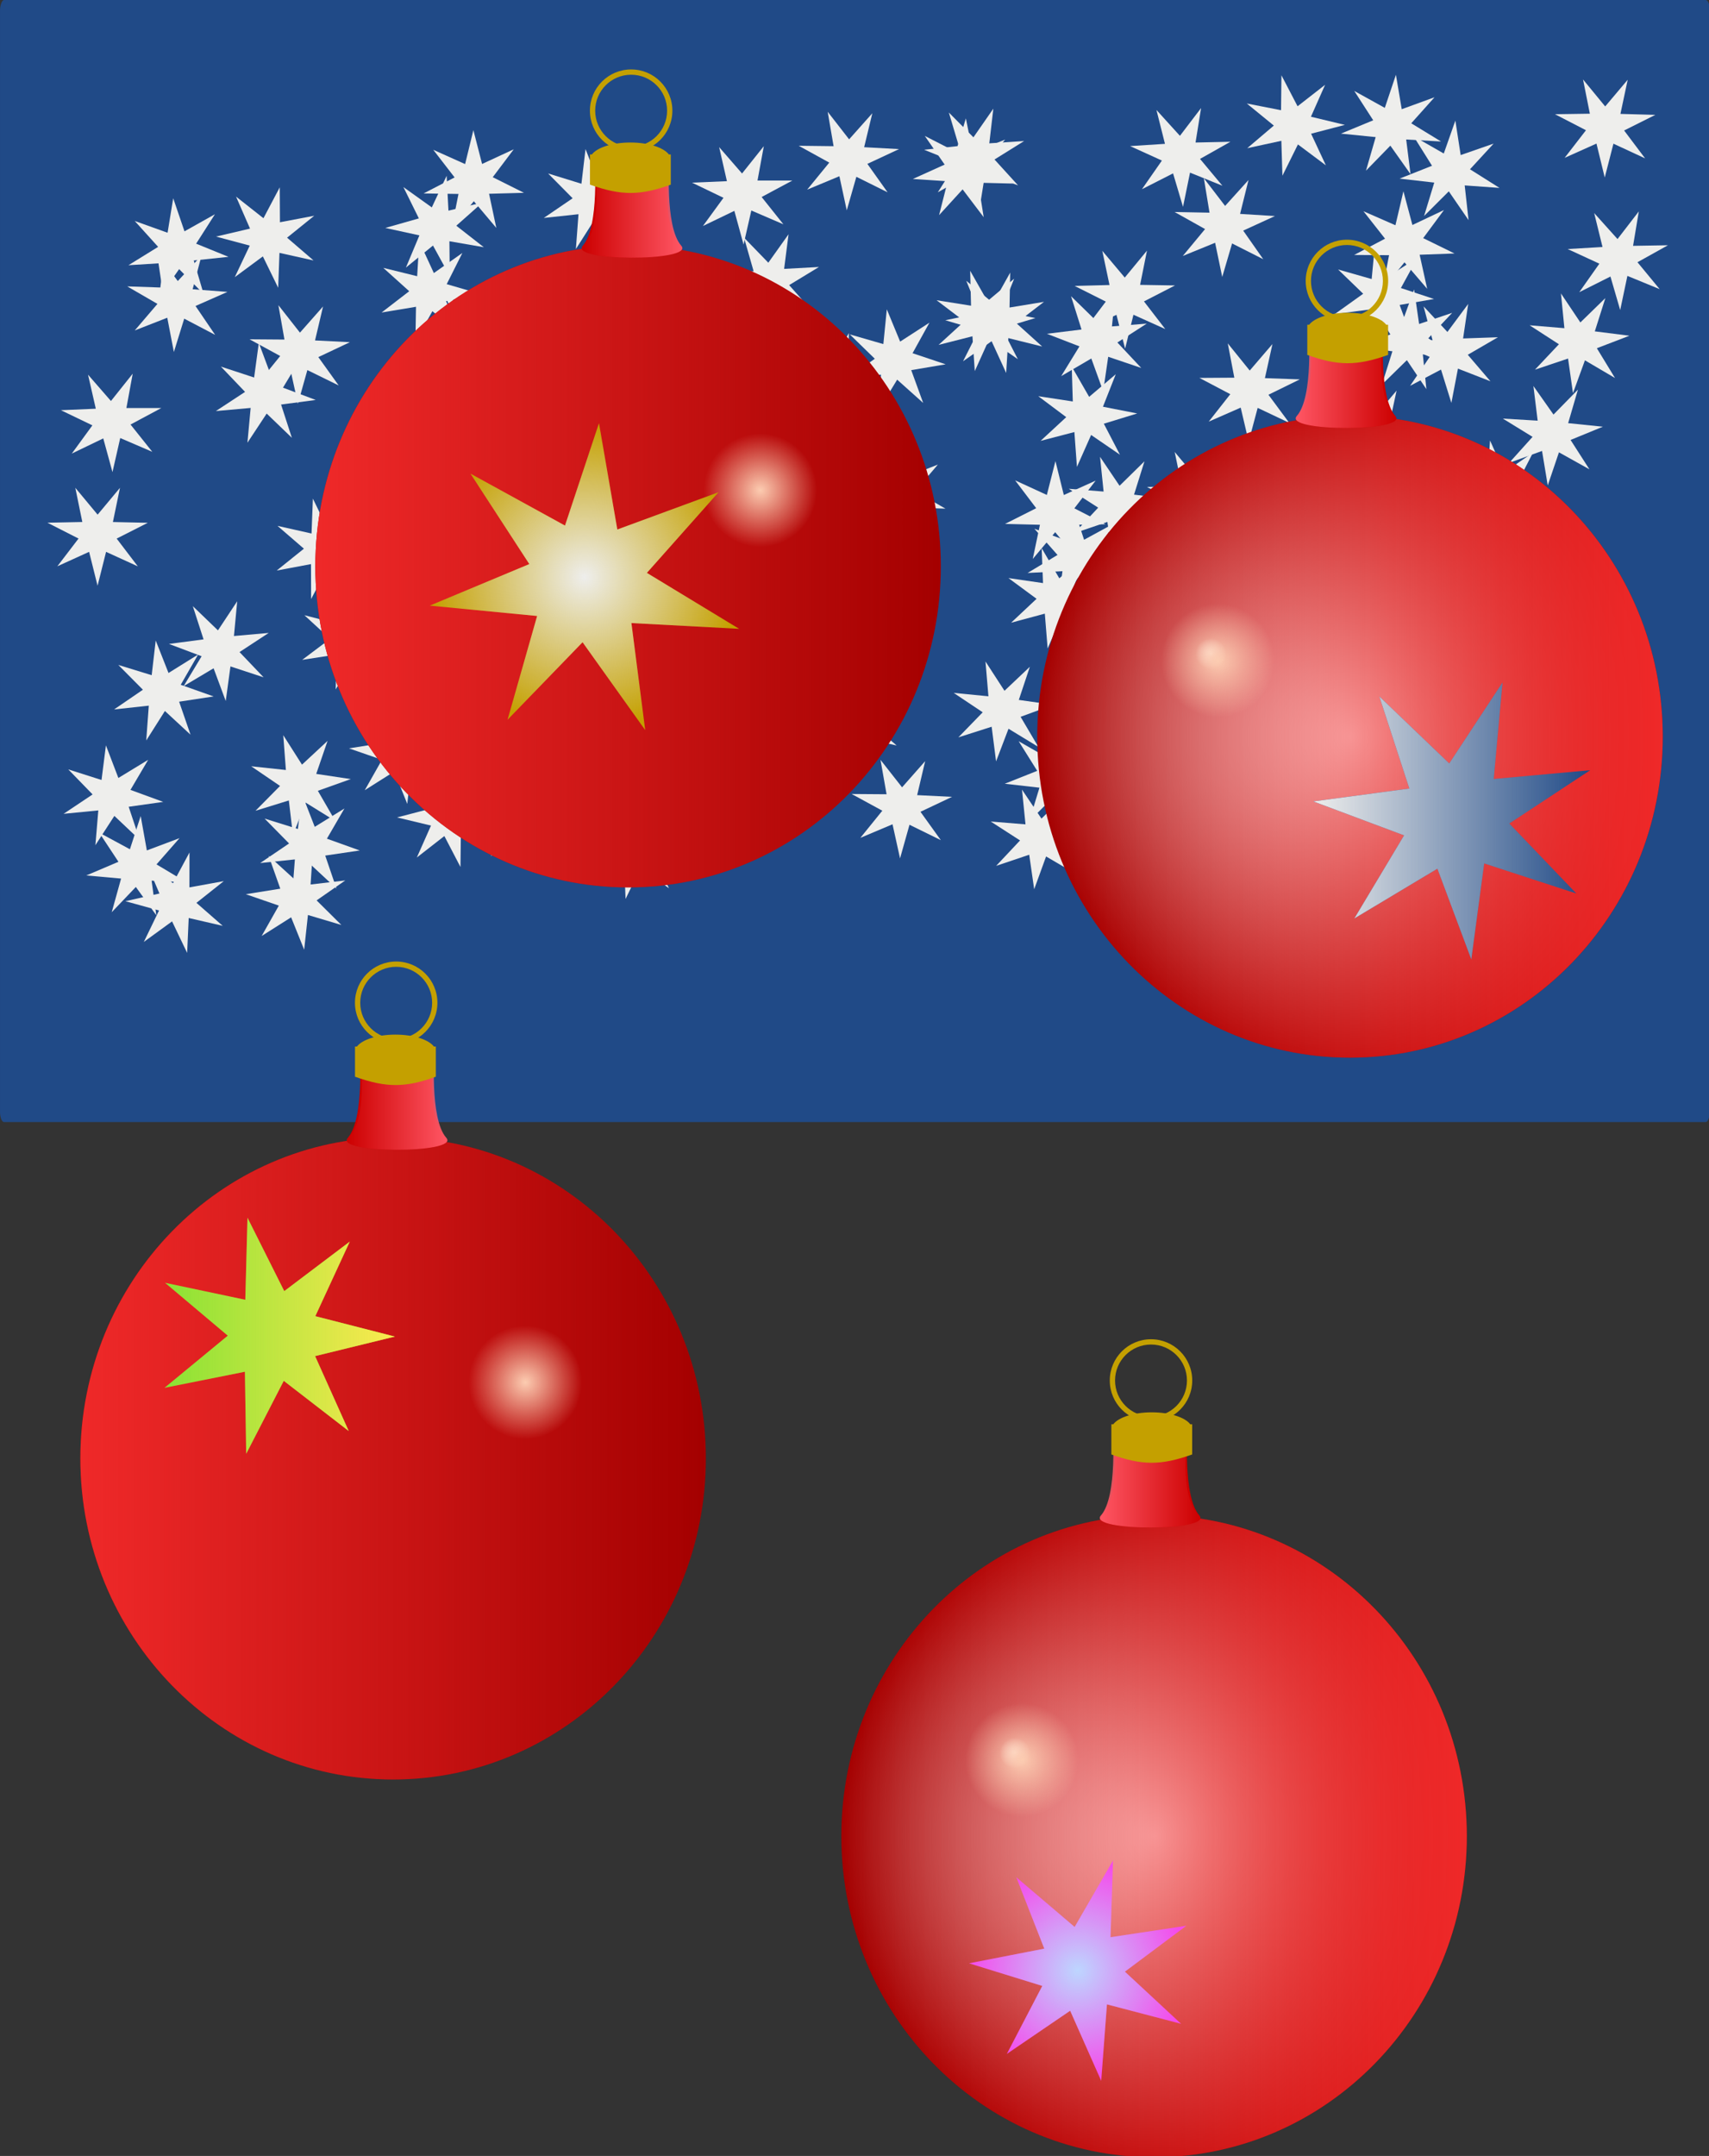 <?xml version="1.0" encoding="UTF-8"?>
<svg version="1.1" viewBox="0 0 690.7 870.82" xmlns="http://www.w3.org/2000/svg" xmlns:xlink="http://www.w3.org/1999/xlink">
<rect x="0" y="0" width="690.7" height="870.82" fill="#333333" stroke="none"/>
<defs>
<linearGradient id="f">
<stop stop-color="#fff" offset="0"/>
<stop stop-color="#fff" stop-opacity="0" offset="1"/>
</linearGradient>
<radialGradient id="c" cx="-448.95" cy="339.04" r="91.696" gradientTransform="matrix(1 0 0 1.026 0 -8.806)" gradientUnits="userSpaceOnUse" xlink:href="#f"/>
<linearGradient id="e" x1="-540.65" x2="-357.26" y1="339.04" y2="339.04" gradientUnits="userSpaceOnUse">
<stop stop-color="#ef2929" offset="0"/>
<stop stop-color="#ef2929" stop-opacity="0" offset="1"/>
</linearGradient>
<linearGradient id="d" x1="-887.37" x2="-817.59" y1="327.21" y2="327.21" gradientTransform="matrix(-1 0 0 1 -1705 0)" gradientUnits="userSpaceOnUse">
<stop stop-color="#ff5664" offset="0"/>
<stop stop-color="#ff5664" stop-opacity="0" offset="1"/>
</linearGradient>
<radialGradient id="b" cx="-458.48" cy="260.44" r="39.298" gradientUnits="userSpaceOnUse" xlink:href="#f"/>
<radialGradient id="a" cx="-469.2" cy="290.21" r="57.161" gradientUnits="userSpaceOnUse">
<stop stop-color="#fcccb1" offset="0"/>
<stop stop-color="#fcccb1" stop-opacity="0" offset="1"/>
</radialGradient>
<radialGradient id="h" cx="1016.9" cy="386.1" r="66.367" gradientTransform="matrix(1 0 0 .992 0 3.242)" gradientUnits="userSpaceOnUse">
<stop stop-color="#eeeeec" offset="0"/>
<stop stop-color="#eeeeec" stop-opacity="0" offset="1"/>
</radialGradient>
<linearGradient id="j" x1="925.93" x2="1054.8" y1="376.02" y2="376.02" gradientUnits="userSpaceOnUse">
<stop stop-color="#eeeeec" offset="0"/>
<stop stop-color="#eeeeec" stop-opacity="0" offset="1"/>
</linearGradient>
<linearGradient id="i" x1="942.35" x2="1093.9" y1="470.46" y2="470.46" gradientUnits="userSpaceOnUse">
<stop stop-color="#fce94f" offset="0"/>
<stop stop-color="#fce94f" stop-opacity="0" offset="1"/>
</linearGradient>
<radialGradient id="g" cx="1015.4" cy="507.79" r="115.69" gradientTransform="matrix(1 0 0 1.013 0 -6.776)" gradientUnits="userSpaceOnUse">
<stop stop-color="#bdd6ff" offset="0"/>
<stop stop-color="#bdd6ff" stop-opacity="0" offset="1"/>
</radialGradient>
</defs>
<g transform="translate(-26.698 -90.771)">
<g transform="matrix(.942 0 0 .942 22.213 77.653)" fill-rule="evenodd">
<rect transform="scale(1,-1)" x="4.763" y="-495.04" width="733.57" height="481.11" rx="1.712" ry="4.442" fill="#204a87"/>
<g transform="matrix(0 -.861 .861 0 2.405 -299.05)" fill="#eeeeec">
<path d="m-819.31 80.621 14.092-10.192-12.573-12.016 16.755 4.663 1.555-17.322 6.801 16.007 14.512-9.584-8.274 15.297 16.542 5.371-17.119 3.068 6.114 16.281-13.072-11.471-8.917 14.932 0.818-17.372z"/>
<path transform="matrix(.474 .881 -.881 .474 -373.21 758)" d="m-819.31 80.621 14.092-10.192-12.573-12.016 16.755 4.663 1.555-17.322 6.801 16.007 14.512-9.584-8.274 15.297 16.542 5.371-17.119 3.068 6.114 16.281-13.072-11.471-8.917 14.932 0.818-17.372z"/>
<path transform="matrix(-.568 .823 .823 .568 -1321.4 765.1)" d="m-819.31 80.621 14.092-10.192-12.573-12.016 16.755 4.663 1.555-17.322 6.801 16.007 14.512-9.584-8.274 15.297 16.542 5.371-17.119 3.068 6.114 16.281-13.072-11.471-8.917 14.932 0.818-17.372z"/>
<path transform="matrix(.461 -.887 .887 .461 -480.85 -581.9)" d="m-819.31 80.621 14.092-10.192-12.573-12.016 16.755 4.663 1.555-17.322 6.801 16.007 14.512-9.584-8.274 15.297 16.542 5.371-17.119 3.068 6.114 16.281-13.072-11.471-8.917 14.932 0.818-17.372z"/>
<path transform="matrix(.96 .279 .279 -.96 -26.498 516.43)" d="m-819.31 80.621 14.092-10.192-12.573-12.016 16.755 4.663 1.555-17.322 6.801 16.007 14.512-9.584-8.274 15.297 16.542 5.371-17.119 3.068 6.114 16.281-13.072-11.471-8.917 14.932 0.818-17.372z"/>
<path transform="matrix(.955 .297 -.297 .955 8.508 434.44)" d="m-819.31 80.621 14.092-10.192-12.573-12.016 16.755 4.663 1.555-17.322 6.801 16.007 14.512-9.584-8.274 15.297 16.542 5.371-17.119 3.068 6.114 16.281-13.072-11.471-8.917 14.932 0.818-17.372z"/>
<path transform="matrix(-.051 .999 .999 .051 -897.67 1110.8)" d="m-819.31 80.621 14.092-10.192-12.573-12.016 16.755 4.663 1.555-17.322 6.801 16.007 14.512-9.584-8.274 15.297 16.542 5.371-17.119 3.068 6.114 16.281-13.072-11.471-8.917 14.932 0.818-17.372z"/>
<path transform="matrix(.919 .395 -.395 .919 -8.24 618.18)" d="m-819.31 80.621 14.092-10.192-12.573-12.016 16.755 4.663 1.555-17.322 6.801 16.007 14.512-9.584-8.274 15.297 16.542 5.371-17.119 3.068 6.114 16.281-13.072-11.471-8.917 14.932 0.818-17.372z"/>
<path transform="matrix(.855 .519 .519 -.855 -122.09 925.61)" d="m-819.31 80.621 14.092-10.192-12.573-12.016 16.755 4.663 1.555-17.322 6.801 16.007 14.512-9.584-8.274 15.297 16.542 5.371-17.119 3.068 6.114 16.281-13.072-11.471-8.917 14.932 0.818-17.372z"/>
<path transform="matrix(.642 -.767 .767 .642 -294.24 -126.94)" d="m-819.31 80.621 14.092-10.192-12.573-12.016 16.755 4.663 1.555-17.322 6.801 16.007 14.512-9.584-8.274 15.297 16.542 5.371-17.119 3.068 6.114 16.281-13.072-11.471-8.917 14.932 0.818-17.372z"/>
<path transform="matrix(-.747 .664 .664 .747 -1422.3 995.8)" d="m-819.31 80.621 14.092-10.192-12.573-12.016 16.755 4.663 1.555-17.322 6.801 16.007 14.512-9.584-8.274 15.297 16.542 5.371-17.119 3.068 6.114 16.281-13.072-11.471-8.917 14.932 0.818-17.372z"/>
<path transform="matrix(.616 .788 -.788 .616 -204.59 1173.2)" d="m-819.31 80.621 14.092-10.192-12.573-12.016 16.755 4.663 1.555-17.322 6.801 16.007 14.512-9.584-8.274 15.297 16.542 5.371-17.119 3.068 6.114 16.281-13.072-11.471-8.917 14.932 0.818-17.372z"/>
<path transform="matrix(.332 .943 .943 -.332 -561.51 1416.7)" d="m-819.31 80.621 14.092-10.192-12.573-12.016 16.755 4.663 1.555-17.322 6.801 16.007 14.512-9.584-8.274 15.297 16.542 5.371-17.119 3.068 6.114 16.281-13.072-11.471-8.917 14.932 0.818-17.372z"/>
<path transform="matrix(.154 -.988 .988 .154 -718.2 -57.758)" d="m-819.31 80.621 14.092-10.192-12.573-12.016 16.755 4.663 1.555-17.322 6.801 16.007 14.512-9.584-8.274 15.297 16.542 5.371-17.119 3.068 6.114 16.281-13.072-11.471-8.917 14.932 0.818-17.372z"/>
<path transform="matrix(-.648 .762 .762 .648 -1337.6 1308.4)" d="m-819.31 80.621 14.092-10.192-12.573-12.016 16.755 4.663 1.555-17.322 6.801 16.007 14.512-9.584-8.274 15.297 16.542 5.371-17.119 3.068 6.114 16.281-13.072-11.471-8.917 14.932 0.818-17.372z"/>
<path transform="matrix(-.804 .594 -.594 -.804 -1357.5 588.25)" d="m-819.31 80.621 14.092-10.192-12.573-12.016 16.755 4.663 1.555-17.322 6.801 16.007 14.512-9.584-8.274 15.297 16.542 5.371-17.119 3.068 6.114 16.281-13.072-11.471-8.917 14.932 0.818-17.372z"/>
<path transform="matrix(.968 -.25 -.25 -.968 33.845 21.927)" d="m-819.31 80.621 14.092-10.192-12.573-12.016 16.755 4.663 1.555-17.322 6.801 16.007 14.512-9.584-8.274 15.297 16.542 5.371-17.119 3.068 6.114 16.281-13.072-11.471-8.917 14.932 0.818-17.372z"/>
<path transform="matrix(.794 -.608 .608 .794 -150.05 -337.91)" d="m-819.31 80.621 14.092-10.192-12.573-12.016 16.755 4.663 1.555-17.322 6.801 16.007 14.512-9.584-8.274 15.297 16.542 5.371-17.119 3.068 6.114 16.281-13.072-11.471-8.917 14.932 0.818-17.372z"/>
<path transform="matrix(.967 .256 .256 -.967 34.248 540.61)" d="m-819.31 80.621 14.092-10.192-12.573-12.016 16.755 4.663 1.555-17.322 6.801 16.007 14.512-9.584-8.274 15.297 16.542 5.371-17.119 3.068 6.114 16.281-13.072-11.471-8.917 14.932 0.818-17.372z"/>
<path transform="matrix(-.382 .924 -.924 -.382 -957.95 1078.8)" d="m-819.31 80.621 14.092-10.192-12.573-12.016 16.755 4.663 1.555-17.322 6.801 16.007 14.512-9.584-8.274 15.297 16.542 5.371-17.119 3.068 6.114 16.281-13.072-11.471-8.917 14.932 0.818-17.372z"/>
<path transform="matrix(-.804 .594 .594 .804 -1423.1 750.21)" d="m-819.31 80.621 14.092-10.192-12.573-12.016 16.755 4.663 1.555-17.322 6.801 16.007 14.512-9.584-8.274 15.297 16.542 5.371-17.119 3.068 6.114 16.281-13.072-11.471-8.917 14.932 0.818-17.372z"/>
<path transform="matrix(.869 -.495 .495 .869 -73.714 -84.793)" d="m-819.31 80.621 14.092-10.192-12.573-12.016 16.755 4.663 1.555-17.322 6.801 16.007 14.512-9.584-8.274 15.297 16.542 5.371-17.119 3.068 6.114 16.281-13.072-11.471-8.917 14.932 0.818-17.372z"/>
<path transform="matrix(.831 -.556 -.556 -.831 -22.693 43.386)" d="m-819.31 80.621 14.092-10.192-12.573-12.016 16.755 4.663 1.555-17.322 6.801 16.007 14.512-9.584-8.274 15.297 16.542 5.371-17.119 3.068 6.114 16.281-13.072-11.471-8.917 14.932 0.818-17.372z"/>
<path transform="matrix(.922 -.388 .388 .922 -11.34 127.92)" d="m-819.31 80.621 14.092-10.192-12.573-12.016 16.755 4.663 1.555-17.322 6.801 16.007 14.512-9.584-8.274 15.297 16.542 5.371-17.119 3.068 6.114 16.281-13.072-11.471-8.917 14.932 0.818-17.372z"/>
<path transform="matrix(.265 .964 .964 -.265 -555.45 1362.9)" d="m-819.31 80.621 14.092-10.192-12.573-12.016 16.755 4.663 1.555-17.322 6.801 16.007 14.512-9.584-8.274 15.297 16.542 5.371-17.119 3.068 6.114 16.281-13.072-11.471-8.917 14.932 0.818-17.372z"/>
<path transform="matrix(-.351 .936 -.936 -.351 -901.89 1400.5)" d="m-819.31 80.621 14.092-10.192-12.573-12.016 16.755 4.663 1.555-17.322 6.801 16.007 14.512-9.584-8.274 15.297 16.542 5.371-17.119 3.068 6.114 16.281-13.072-11.471-8.917 14.932 0.818-17.372z"/>
<path transform="matrix(.715 .699 .699 -.715 -197.8 1263.6)" d="m-819.31 80.621 14.092-10.192-12.573-12.016 16.755 4.663 1.555-17.322 6.801 16.007 14.512-9.584-8.274 15.297 16.542 5.371-17.119 3.068 6.114 16.281-13.072-11.471-8.917 14.932 0.818-17.372z"/>
<path transform="matrix(-.935 .355 -.355 -.935 -1401.4 1062.5)" d="m-819.31 80.621 14.092-10.192-12.573-12.016 16.755 4.663 1.555-17.322 6.801 16.007 14.512-9.584-8.274 15.297 16.542 5.371-17.119 3.068 6.114 16.281-13.072-11.471-8.917 14.932 0.818-17.372z"/>
<path transform="matrix(.162 .987 .987 -.162 -641.1 1537.6)" d="m-819.31 80.621 14.092-10.192-12.573-12.016 16.755 4.663 1.555-17.322 6.801 16.007 14.512-9.584-8.274 15.297 16.542 5.371-17.119 3.068 6.114 16.281-13.072-11.471-8.917 14.932 0.818-17.372z"/>
<path transform="matrix(-.41 -.912 .912 -.41 -1098.9 -612.69)" d="m-819.31 80.621 14.092-10.192-12.573-12.016 16.755 4.663 1.555-17.322 6.801 16.007 14.512-9.584-8.274 15.297 16.542 5.371-17.119 3.068 6.114 16.281-13.072-11.471-8.917 14.932 0.818-17.372z"/>
<path transform="matrix(.918 .396 .396 -.918 14.99 492.69)" d="m-819.31 80.621 14.092-10.192-12.573-12.016 16.755 4.663 1.555-17.322 6.801 16.007 14.512-9.584-8.274 15.297 16.542 5.371-17.119 3.068 6.114 16.281-13.072-11.471-8.917 14.932 0.818-17.372z"/>
<path transform="matrix(.019 1 -1 .019 -595.93 971.1)" d="m-819.31 80.621 14.092-10.192-12.573-12.016 16.755 4.663 1.555-17.322 6.801 16.007 14.512-9.584-8.274 15.297 16.542 5.371-17.119 3.068 6.114 16.281-13.072-11.471-8.917 14.932 0.818-17.372z"/>
<path transform="matrix(-.788 -.616 -.616 .788 -1254.3 -285.02)" d="m-819.31 80.621 14.092-10.192-12.573-12.016 16.755 4.663 1.555-17.322 6.801 16.007 14.512-9.584-8.274 15.297 16.542 5.371-17.119 3.068 6.114 16.281-13.072-11.471-8.917 14.932 0.818-17.372z"/>
<path transform="matrix(.955 .296 -.296 .955 105.66 477.01)" d="m-819.31 80.621 14.092-10.192-12.573-12.016 16.755 4.663 1.555-17.322 6.801 16.007 14.512-9.584-8.274 15.297 16.542 5.371-17.119 3.068 6.114 16.281-13.072-11.471-8.917 14.932 0.818-17.372z"/>
<path transform="matrix(.807 .59 .59 -.807 -79.275 846.79)" d="m-819.31 80.621 14.092-10.192-12.573-12.016 16.755 4.663 1.555-17.322 6.801 16.007 14.512-9.584-8.274 15.297 16.542 5.371-17.119 3.068 6.114 16.281-13.072-11.471-8.917 14.932 0.818-17.372z"/>
<path transform="matrix(.162 -.987 .987 .162 -596.06 -365.85)" d="m-819.31 80.621 14.092-10.192-12.573-12.016 16.755 4.663 1.555-17.322 6.801 16.007 14.512-9.584-8.274 15.297 16.542 5.371-17.119 3.068 6.114 16.281-13.072-11.471-8.917 14.932 0.818-17.372z"/>
<path transform="matrix(-.994 .108 .108 .994 -1474.3 434.73)" d="m-819.31 80.621 14.092-10.192-12.573-12.016 16.755 4.663 1.555-17.322 6.801 16.007 14.512-9.584-8.274 15.297 16.542 5.371-17.119 3.068 6.114 16.281-13.072-11.471-8.917 14.932 0.818-17.372z"/>
<path transform="matrix(.939 -.345 .345 .939 61.308 187.79)" d="m-819.31 80.621 14.092-10.192-12.573-12.016 16.755 4.663 1.555-17.322 6.801 16.007 14.512-9.584-8.274 15.297 16.542 5.371-17.119 3.068 6.114 16.281-13.072-11.471-8.917 14.932 0.818-17.372z"/>
<path transform="matrix(-.22 .976 .976 .22 -885.76 1300.1)" d="m-819.31 80.621 14.092-10.192-12.573-12.016 16.755 4.663 1.555-17.322 6.801 16.007 14.512-9.584-8.274 15.297 16.542 5.371-17.119 3.068 6.114 16.281-13.072-11.471-8.917 14.932 0.818-17.372z"/>
<path transform="matrix(-.257 -.966 .966 -.257 -914.21 -107.22)" d="m-819.31 80.621 14.092-10.192-12.573-12.016 16.755 4.663 1.555-17.322 6.801 16.007 14.512-9.584-8.274 15.297 16.542 5.371-17.119 3.068 6.114 16.281-13.072-11.471-8.917 14.932 0.818-17.372z"/>
<path transform="matrix(.985 .174 .174 -.985 119.32 852.51)" d="m-819.31 80.621 14.092-10.192-12.573-12.016 16.755 4.663 1.555-17.322 6.801 16.007 14.512-9.584-8.274 15.297 16.542 5.371-17.119 3.068 6.114 16.281-13.072-11.471-8.917 14.932 0.818-17.372z"/>
<path transform="matrix(-.435 .9 -.9 -.435 -943.26 1488.6)" d="m-819.31 80.621 14.092-10.192-12.573-12.016 16.755 4.663 1.555-17.322 6.801 16.007 14.512-9.584-8.274 15.297 16.542 5.371-17.119 3.068 6.114 16.281-13.072-11.471-8.917 14.932 0.818-17.372z"/>
<path transform="matrix(.989 -.145 -.145 -.989 147.48 703.77)" d="m-819.31 80.621 14.092-10.192-12.573-12.016 16.755 4.663 1.555-17.322 6.801 16.007 14.512-9.584-8.274 15.297 16.542 5.371-17.119 3.068 6.114 16.281-13.072-11.471-8.917 14.932 0.818-17.372z"/>
<path transform="matrix(.928 .372 -.372 .928 135.12 281.32)" d="m-819.31 80.621 14.092-10.192-12.573-12.016 16.755 4.663 1.555-17.322 6.801 16.007 14.512-9.584-8.274 15.297 16.542 5.371-17.119 3.068 6.114 16.281-13.072-11.471-8.917 14.932 0.818-17.372z"/>
<path transform="matrix(.99 -.138 -.138 -.99 160.43 124.52)" d="m-819.31 80.621 14.092-10.192-12.573-12.016 16.755 4.663 1.555-17.322 6.801 16.007 14.512-9.584-8.274 15.297 16.542 5.371-17.119 3.068 6.114 16.281-13.072-11.471-8.917 14.932 0.818-17.372z"/>
<path transform="matrix(.275 .962 -.962 .275 -351.25 965.5)" d="m-819.31 80.621 14.092-10.192-12.573-12.016 16.755 4.663 1.555-17.322 6.801 16.007 14.512-9.584-8.274 15.297 16.542 5.371-17.119 3.068 6.114 16.281-13.072-11.471-8.917 14.932 0.818-17.372z"/>
<path transform="matrix(-.934 .356 .356 .934 -1414.1 433.93)" d="m-819.31 80.621 14.092-10.192-12.573-12.016 16.755 4.663 1.555-17.322 6.801 16.007 14.512-9.584-8.274 15.297 16.542 5.371-17.119 3.068 6.114 16.281-13.072-11.471-8.917 14.932 0.818-17.372z"/>
<path transform="matrix(.754 .656 -.656 .754 7.256 754.54)" d="m-819.31 80.621 14.092-10.192-12.573-12.016 16.755 4.663 1.555-17.322 6.801 16.007 14.512-9.584-8.274 15.297 16.542 5.371-17.119 3.068 6.114 16.281-13.072-11.471-8.917 14.932 0.818-17.372z"/>
<path transform="matrix(.862 .507 .507 -.862 16.361 834.46)" d="m-819.31 80.621 14.092-10.192-12.573-12.016 16.755 4.663 1.555-17.322 6.801 16.007 14.512-9.584-8.274 15.297 16.542 5.371-17.119 3.068 6.114 16.281-13.072-11.471-8.917 14.932 0.818-17.372z"/>
<path transform="matrix(-.995 .101 -.101 -.995 -1406.3 579.1)" d="m-819.31 80.621 14.092-10.192-12.573-12.016 16.755 4.663 1.555-17.322 6.801 16.007 14.512-9.584-8.274 15.297 16.542 5.371-17.119 3.068 6.114 16.281-13.072-11.471-8.917 14.932 0.818-17.372z"/>
<path transform="matrix(.524 .852 .852 -.524 -253.51 1164.2)" d="m-819.31 80.621 14.092-10.192-12.573-12.016 16.755 4.663 1.555-17.322 6.801 16.007 14.512-9.584-8.274 15.297 16.542 5.371-17.119 3.068 6.114 16.281-13.072-11.471-8.917 14.932 0.818-17.372z"/>
<path transform="matrix(.673 .74 -.74 .673 -30.815 1069.4)" d="m-819.31 80.621 14.092-10.192-12.573-12.016 16.755 4.663 1.555-17.322 6.801 16.007 14.512-9.584-8.274 15.297 16.542 5.371-17.119 3.068 6.114 16.281-13.072-11.471-8.917 14.932 0.818-17.372z"/>
<path transform="matrix(-.746 .666 .666 .746 -1255.9 1036.4)" d="m-819.31 80.621 14.092-10.192-12.573-12.016 16.755 4.663 1.555-17.322 6.801 16.007 14.512-9.584-8.274 15.297 16.542 5.371-17.119 3.068 6.114 16.281-13.072-11.471-8.917 14.932 0.818-17.372z"/>
<path transform="matrix(.929 .369 -.369 .929 153.58 826.76)" d="m-819.31 80.621 14.092-10.192-12.573-12.016 16.755 4.663 1.555-17.322 6.801 16.007 14.512-9.584-8.274 15.297 16.542 5.371-17.119 3.068 6.114 16.281-13.072-11.471-8.917 14.932 0.818-17.372z"/>
<path transform="matrix(.932 -.363 -.363 -.932 186.15 464.81)" d="m-819.31 80.621 14.092-10.192-12.573-12.016 16.755 4.663 1.555-17.322 6.801 16.007 14.512-9.584-8.274 15.297 16.542 5.371-17.119 3.068 6.114 16.281-13.072-11.471-8.917 14.932 0.818-17.372z"/>
<path transform="matrix(.97 -.242 .242 .97 146.3 488.25)" d="m-819.31 80.621 14.092-10.192-12.573-12.016 16.755 4.663 1.555-17.322 6.801 16.007 14.512-9.584-8.274 15.297 16.542 5.371-17.119 3.068 6.114 16.281-13.072-11.471-8.917 14.932 0.818-17.372z"/>
<path transform="matrix(.075 .997 .997 -.075 -590.89 1574.5)" d="m-819.31 80.621 14.092-10.192-12.573-12.016 16.755 4.663 1.555-17.322 6.801 16.007 14.512-9.584-8.274 15.297 16.542 5.371-17.119 3.068 6.114 16.281-13.072-11.471-8.917 14.932 0.818-17.372z"/>
<path transform="matrix(-.551 .835 -.835 -.551 -951.91 761.64)" d="m-819.31 80.621 14.092-10.192-12.573-12.016 16.755 4.663 1.555-17.322 6.801 16.007 14.512-9.584-8.274 15.297 16.542 5.371-17.119 3.068 6.114 16.281-13.072-11.471-8.917 14.932 0.818-17.372z"/>
<path transform="matrix(-.181 .984 .984 .181 -773.71 904.44)" d="m-819.31 80.621 14.092-10.192-12.573-12.016 16.755 4.663 1.555-17.322 6.801 16.007 14.512-9.584-8.274 15.297 16.542 5.371-17.119 3.068 6.114 16.281-13.072-11.471-8.917 14.932 0.818-17.372z"/>
<path transform="matrix(-.373 .928 -.928 -.373 -824.42 990.33)" d="m-819.31 80.621 14.092-10.192-12.573-12.016 16.755 4.663 1.555-17.322 6.801 16.007 14.512-9.584-8.274 15.297 16.542 5.371-17.119 3.068 6.114 16.281-13.072-11.471-8.917 14.932 0.818-17.372z"/>
<path transform="matrix(-.832 .555 .555 .832 -1278.3 659.75)" d="m-819.31 80.621 14.092-10.192-12.573-12.016 16.755 4.663 1.555-17.322 6.801 16.007 14.512-9.584-8.274 15.297 16.542 5.371-17.119 3.068 6.114 16.281-13.072-11.471-8.917 14.932 0.818-17.372z"/>
<path transform="matrix(.964 .266 -.266 .964 203.11 440.73)" d="m-819.31 80.621 14.092-10.192-12.573-12.016 16.755 4.663 1.555-17.322 6.801 16.007 14.512-9.584-8.274 15.297 16.542 5.371-17.119 3.068 6.114 16.281-13.072-11.471-8.917 14.932 0.818-17.372z"/>
<path transform="matrix(-.736 .677 .677 .736 -1211.7 831.05)" d="m-819.31 80.621 14.092-10.192-12.573-12.016 16.755 4.663 1.555-17.322 6.801 16.007 14.512-9.584-8.274 15.297 16.542 5.371-17.119 3.068 6.114 16.281-13.072-11.471-8.917 14.932 0.818-17.372z"/>
<path transform="matrix(-.026 -1 1 -.026 -645.91 -374.69)" d="m-819.31 80.621 14.092-10.192-12.573-12.016 16.755 4.663 1.555-17.322 6.801 16.007 14.512-9.584-8.274 15.297 16.542 5.371-17.119 3.068 6.114 16.281-13.072-11.471-8.917 14.932 0.818-17.372z"/>
<path transform="matrix(.997 -.078 -.078 -.997 255.72 457.21)" d="m-819.31 80.621 14.092-10.192-12.573-12.016 16.755 4.663 1.555-17.322 6.801 16.007 14.512-9.584-8.274 15.297 16.542 5.371-17.119 3.068 6.114 16.281-13.072-11.471-8.917 14.932 0.818-17.372z"/>
<path transform="matrix(.323 -.947 .947 .323 -381.12 -232.51)" d="m-819.31 80.621 14.092-10.192-12.573-12.016 16.755 4.663 1.555-17.322 6.801 16.007 14.512-9.584-8.274 15.297 16.542 5.371-17.119 3.068 6.114 16.281-13.072-11.471-8.917 14.932 0.818-17.372z"/>
<path transform="matrix(-.597 .802 .802 .597 -1064.8 1145.4)" d="m-819.31 80.621 14.092-10.192-12.573-12.016 16.755 4.663 1.555-17.322 6.801 16.007 14.512-9.584-8.274 15.297 16.542 5.371-17.119 3.068 6.114 16.281-13.072-11.471-8.917 14.932 0.818-17.372z"/>
<path transform="matrix(.923 .385 -.385 .923 203.83 865.98)" d="m-819.31 80.621 14.092-10.192-12.573-12.016 16.755 4.663 1.555-17.322 6.801 16.007 14.512-9.584-8.274 15.297 16.542 5.371-17.119 3.068 6.114 16.281-13.072-11.471-8.917 14.932 0.818-17.372z"/>
<path transform="matrix(.482 .876 .876 -.482 -212.02 1435.9)" d="m-819.31 80.621 14.092-10.192-12.573-12.016 16.755 4.663 1.555-17.322 6.801 16.007 14.512-9.584-8.274 15.297 16.542 5.371-17.119 3.068 6.114 16.281-13.072-11.471-8.917 14.932 0.818-17.372z"/>
<path transform="matrix(.84 -.542 .542 .84 91.132 233.65)" d="m-819.31 80.621 14.092-10.192-12.573-12.016 16.755 4.663 1.555-17.322 6.801 16.007 14.512-9.584-8.274 15.297 16.542 5.371-17.119 3.068 6.114 16.281-13.072-11.471-8.917 14.932 0.818-17.372z"/>
<path transform="matrix(.813 .582 .582 -.813 71.585 1310)" d="m-819.31 80.621 14.092-10.192-12.573-12.016 16.755 4.663 1.555-17.322 6.801 16.007 14.512-9.584-8.274 15.297 16.542 5.371-17.119 3.068 6.114 16.281-13.072-11.471-8.917 14.932 0.818-17.372z"/>
<path transform="matrix(-.613 .79 -.79 -.613 -944.67 762.81)" d="m-819.31 80.621 14.092-10.192-12.573-12.016 16.755 4.663 1.555-17.322 6.801 16.007 14.512-9.584-8.274 15.297 16.542 5.371-17.119 3.068 6.114 16.281-13.072-11.471-8.917 14.932 0.818-17.372z"/>
<path transform="matrix(.127 .992 .992 -.127 -508.4 950.08)" d="m-819.31 80.621 14.092-10.192-12.573-12.016 16.755 4.663 1.555-17.322 6.801 16.007 14.512-9.584-8.274 15.297 16.542 5.371-17.119 3.068 6.114 16.281-13.072-11.471-8.917 14.932 0.818-17.372z"/>
<path transform="matrix(-.981 -.193 .193 -.981 -1303 132.61)" d="m-819.31 80.621 14.092-10.192-12.573-12.016 16.755 4.663 1.555-17.322 6.801 16.007 14.512-9.584-8.274 15.297 16.542 5.371-17.119 3.068 6.114 16.281-13.072-11.471-8.917 14.932 0.818-17.372z"/>
<path transform="matrix(.086 -.996 -.996 -.086 -390.17 -546.81)" d="m-819.31 80.621 14.092-10.192-12.573-12.016 16.755 4.663 1.555-17.322 6.801 16.007 14.512-9.584-8.274 15.297 16.542 5.371-17.119 3.068 6.114 16.281-13.072-11.471-8.917 14.932 0.818-17.372z"/>
<path transform="matrix(.995 -.095 .095 .995 248.01 180.91)" d="m-819.31 80.621 14.092-10.192-12.573-12.016 16.755 4.663 1.555-17.322 6.801 16.007 14.512-9.584-8.274 15.297 16.542 5.371-17.119 3.068 6.114 16.281-13.072-11.471-8.917 14.932 0.818-17.372z"/>
<path transform="matrix(-.83 .558 .558 .83 -1217.3 713.36)" d="m-819.31 80.621 14.092-10.192-12.573-12.016 16.755 4.663 1.555-17.322 6.801 16.007 14.512-9.584-8.274 15.297 16.542 5.371-17.119 3.068 6.114 16.281-13.072-11.471-8.917 14.932 0.818-17.372z"/>
<path transform="matrix(.954 .3 -.3 .954 276.18 557.15)" d="m-819.31 80.621 14.092-10.192-12.573-12.016 16.755 4.663 1.555-17.322 6.801 16.007 14.512-9.584-8.274 15.297 16.542 5.371-17.119 3.068 6.114 16.281-13.072-11.471-8.917 14.932 0.818-17.372z"/>
<path transform="matrix(.454 -.891 -.891 -.454 -98.579 -183.48)" d="m-819.31 80.621 14.092-10.192-12.573-12.016 16.755 4.663 1.555-17.322 6.801 16.007 14.512-9.584-8.274 15.297 16.542 5.371-17.119 3.068 6.114 16.281-13.072-11.471-8.917 14.932 0.818-17.372z"/>
<path transform="matrix(.981 .195 -.195 .981 270.22 584.79)" d="m-819.31 80.621 14.092-10.192-12.573-12.016 16.755 4.663 1.555-17.322 6.801 16.007 14.512-9.584-8.274 15.297 16.542 5.371-17.119 3.068 6.114 16.281-13.072-11.471-8.917 14.932 0.818-17.372z"/>
<path transform="matrix(.927 -.376 -.376 -.927 252.67 330.06)" d="m-819.31 80.621 14.092-10.192-12.573-12.016 16.755 4.663 1.555-17.322 6.801 16.007 14.512-9.584-8.274 15.297 16.542 5.371-17.119 3.068 6.114 16.281-13.072-11.471-8.917 14.932 0.818-17.372z"/>
<path transform="matrix(-1 .028 -.028 -1 -1269.3 706.18)" d="m-819.31 80.621 14.092-10.192-12.573-12.016 16.755 4.663 1.555-17.322 6.801 16.007 14.512-9.584-8.274 15.297 16.542 5.371-17.119 3.068 6.114 16.281-13.072-11.471-8.917 14.932 0.818-17.372z"/>
<path transform="matrix(.557 -.83 -.83 -.557 -8.414 71.075)" d="m-819.31 80.621 14.092-10.192-12.573-12.016 16.755 4.663 1.555-17.322 6.801 16.007 14.512-9.584-8.274 15.297 16.542 5.371-17.119 3.068 6.114 16.281-13.072-11.471-8.917 14.932 0.818-17.372z"/>
<path transform="matrix(-.141 .99 -.99 -.141 -526.18 1500)" d="m-819.31 80.621 14.092-10.192-12.573-12.016 16.755 4.663 1.555-17.322 6.801 16.007 14.512-9.584-8.274 15.297 16.542 5.371-17.119 3.068 6.114 16.281-13.072-11.471-8.917 14.932 0.818-17.372z"/>
<path transform="matrix(.887 .461 .461 -.887 180.54 1238.9)" d="m-819.31 80.621 14.092-10.192-12.573-12.016 16.755 4.663 1.555-17.322 6.801 16.007 14.512-9.584-8.274 15.297 16.542 5.371-17.119 3.068 6.114 16.281-13.072-11.471-8.917 14.932 0.818-17.372z"/>
<path transform="matrix(.498 -.867 .867 .498 -153.29 -633.91)" d="m-819.31 80.621 14.092-10.192-12.573-12.016 16.755 4.663 1.555-17.322 6.801 16.007 14.512-9.584-8.274 15.297 16.542 5.371-17.119 3.068 6.114 16.281-13.072-11.471-8.917 14.932 0.818-17.372z"/>
<path transform="matrix(-.727 -.687 -.687 .727 -1011.2 -462.15)" d="m-819.31 80.621 14.092-10.192-12.573-12.016 16.755 4.663 1.555-17.322 6.801 16.007 14.512-9.584-8.274 15.297 16.542 5.371-17.119 3.068 6.114 16.281-13.072-11.471-8.917 14.932 0.818-17.372z"/>
<path transform="matrix(.716 -.698 .698 .716 43.732 -385.79)" d="m-819.31 80.621 14.092-10.192-12.573-12.016 16.755 4.663 1.555-17.322 6.801 16.007 14.512-9.584-8.274 15.297 16.542 5.371-17.119 3.068 6.114 16.281-13.072-11.471-8.917 14.932 0.818-17.372z"/>
<path transform="matrix(-.926 .377 .377 .926 -1217.4 472.85)" d="m-819.31 80.621 14.092-10.192-12.573-12.016 16.755 4.663 1.555-17.322 6.801 16.007 14.512-9.584-8.274 15.297 16.542 5.371-17.119 3.068 6.114 16.281-13.072-11.471-8.917 14.932 0.818-17.372z"/>
<path transform="matrix(.764 .645 -.645 .764 190.43 756.56)" d="m-819.31 80.621 14.092-10.192-12.573-12.016 16.755 4.663 1.555-17.322 6.801 16.007 14.512-9.584-8.274 15.297 16.542 5.371-17.119 3.068 6.114 16.281-13.072-11.471-8.917 14.932 0.818-17.372z"/>
<path transform="matrix(-.999 -.047 -.047 .999 -1251 264.3)" d="m-819.31 80.621 14.092-10.192-12.573-12.016 16.755 4.663 1.555-17.322 6.801 16.007 14.512-9.584-8.274 15.297 16.542 5.371-17.119 3.068 6.114 16.281-13.072-11.471-8.917 14.932 0.818-17.372z"/>
<path transform="matrix(.885 -.465 .465 .885 228.32 -7.294)" d="m-819.31 80.621 14.092-10.192-12.573-12.016 16.755 4.663 1.555-17.322 6.801 16.007 14.512-9.584-8.274 15.297 16.542 5.371-17.119 3.068 6.114 16.281-13.072-11.471-8.917 14.932 0.818-17.372z"/>
<path transform="matrix(-.332 .943 .943 .332 -779.22 1209.4)" d="m-819.31 80.621 14.092-10.192-12.573-12.016 16.755 4.663 1.555-17.322 6.801 16.007 14.512-9.584-8.274 15.297 16.542 5.371-17.119 3.068 6.114 16.281-13.072-11.471-8.917 14.932 0.818-17.372z"/>
<path transform="matrix(.823 -.568 .568 .823 172.71 -21.704)" d="m-819.31 80.621 14.092-10.192-12.573-12.016 16.755 4.663 1.555-17.322 6.801 16.007 14.512-9.584-8.274 15.297 16.542 5.371-17.119 3.068 6.114 16.281-13.072-11.471-8.917 14.932 0.818-17.372z"/>
<path transform="matrix(-1 -.025 -.025 1 -1234.6 500.14)" d="m-819.31 80.621 14.092-10.192-12.573-12.016 16.755 4.663 1.555-17.322 6.801 16.007 14.512-9.584-8.274 15.297 16.542 5.371-17.119 3.068 6.114 16.281-13.072-11.471-8.917 14.932 0.818-17.372z"/>
<path transform="matrix(.078 .997 -.997 .078 -293.02 1434.8)" d="m-819.31 80.621 14.092-10.192-12.573-12.016 16.755 4.663 1.555-17.322 6.801 16.007 14.512-9.584-8.274 15.297 16.542 5.371-17.119 3.068 6.114 16.281-13.072-11.471-8.917 14.932 0.818-17.372z"/>
<path transform="matrix(-.828 -.561 -.561 .828 -1045.1 191.18)" d="m-819.31 80.621 14.092-10.192-12.573-12.016 16.755 4.663 1.555-17.322 6.801 16.007 14.512-9.584-8.274 15.297 16.542 5.371-17.119 3.068 6.114 16.281-13.072-11.471-8.917 14.932 0.818-17.372z"/>
<path transform="matrix(-.246 .969 -.969 -.246 -575.89 1513.9)" d="m-819.31 80.621 14.092-10.192-12.573-12.016 16.755 4.663 1.555-17.322 6.801 16.007 14.512-9.584-8.274 15.297 16.542 5.371-17.119 3.068 6.114 16.281-13.072-11.471-8.917 14.932 0.818-17.372z"/>
<path transform="matrix(-.68 .733 .733 .68 -1019.3 1337.3)" d="m-819.31 80.621 14.092-10.192-12.573-12.016 16.755 4.663 1.555-17.322 6.801 16.007 14.512-9.584-8.274 15.297 16.542 5.371-17.119 3.068 6.114 16.281-13.072-11.471-8.917 14.932 0.818-17.372z"/>
</g>
<g transform="translate(6.643 -34.926)">
<g transform="matrix(-.619 0 0 .619 47.945 8.595)">
<g transform="matrix(2.364 0 0 2.364 206.13 -226.21)">
<path d="m-357.26 339.04c0 51.958-41.054 94.078-91.696 94.078s-91.696-42.12-91.696-94.078 41.054-94.078 91.696-94.078 91.696 42.12 91.696 94.078z" fill="#a40000"/>
<path d="m-357.26 339.04c0 51.958-41.054 94.078-91.696 94.078s-91.696-42.12-91.696-94.078 41.054-94.078 91.696-94.078 91.696 42.12 91.696 94.078z" fill="url(#c)"/>
<path d="m-357.26 339.04c0 51.958-41.054 94.078-91.696 94.078s-91.696-42.12-91.696-94.078 41.054-94.078 91.696-94.078 91.696 42.12 91.696 94.078z" fill="url(#e)"/>
</g>
<path d="m-878.5 292.95c28.177 6.144 39.007 2.545 51.713 0 0 0-6.085 47.48 8.092 60.208 12.003 10.776-77.904 11.4-67.898 0 11.769-13.405 8.093-60.208 8.093-60.208z" fill="#c00"/>
<path d="m-826.46 292.95c-28.177 6.144-39.007 2.545-51.713 0 0 0 6.085 47.48-8.092 60.208-12.003 10.776 77.904 11.4 67.898 0-11.769-13.405-8.093-60.208-8.093-60.208z" fill="url(#d)"/>
<path d="m-853.08 231.08c-15.782 0-28.573 12.791-28.573 28.573s12.791 28.573 28.573 28.573 28.573-12.791 28.573-28.573-12.791-28.573-28.573-28.573zm0 3.653c13.763 0 24.92 11.157 24.92 24.92s-11.157 24.92-24.92 24.92-24.92-11.157-24.92-24.92 11.157-24.92 24.92-24.92z" fill="#c4a000"/>
<path d="m-853.61 281.7c-12.495 0-23.074 3.472-26.68 8.275h-1.325v20.9c21.982 7.851 35.175 7.517 56.01 0v-20.9h-1.325c-3.606-4.803-14.185-8.275-26.68-8.275z" fill="#c4a000"/>
<path transform="matrix(.271 0 0 .271 -634.49 447.17)" d="m-419.18 260.44c0 21.704-17.594 39.298-39.298 39.298s-39.298-17.594-39.298-39.298 17.594-39.298 39.298-39.298 39.298 17.594 39.298 39.298z" fill="url(#b)"/>
<path transform="matrix(.688 0 0 .688 -440.77 322.91)" d="m-412.04 290.21c0 31.569-25.592 57.161-57.161 57.161s-57.161-25.592-57.161-57.161 25.592-57.161 57.161-57.161 57.161 25.592 57.161 57.161z" fill="url(#a)"/>
</g>
<g transform="matrix(.619 0 0 .619 696.15 318.1)">
<g transform="matrix(2.364 0 0 2.364 206.13 -226.21)">
<path d="m-357.26 339.04c0 51.958-41.054 94.078-91.696 94.078s-91.696-42.12-91.696-94.078 41.054-94.078 91.696-94.078 91.696 42.12 91.696 94.078z" fill="#a40000"/>
<path d="m-357.26 339.04c0 51.958-41.054 94.078-91.696 94.078s-91.696-42.12-91.696-94.078 41.054-94.078 91.696-94.078 91.696 42.12 91.696 94.078z" fill="url(#c)"/>
<path d="m-357.26 339.04c0 51.958-41.054 94.078-91.696 94.078s-91.696-42.12-91.696-94.078 41.054-94.078 91.696-94.078 91.696 42.12 91.696 94.078z" fill="url(#e)"/>
</g>
<path d="m-878.5 292.95c28.177 6.144 39.007 2.545 51.713 0 0 0-6.085 47.48 8.092 60.208 12.003 10.776-77.904 11.4-67.898 0 11.769-13.405 8.093-60.208 8.093-60.208z" fill="#c00"/>
<path d="m-826.46 292.95c-28.177 6.144-39.007 2.545-51.713 0 0 0 6.085 47.48-8.092 60.208-12.003 10.776 77.904 11.4 67.898 0-11.769-13.405-8.093-60.208-8.093-60.208z" fill="url(#d)"/>
<path d="m-853.08 231.08c-15.782 0-28.573 12.791-28.573 28.573s12.791 28.573 28.573 28.573 28.573-12.791 28.573-28.573-12.791-28.573-28.573-28.573zm0 3.653c13.763 0 24.92 11.157 24.92 24.92s-11.157 24.92-24.92 24.92-24.92-11.157-24.92-24.92 11.157-24.92 24.92-24.92z" fill="#c4a000"/>
<path d="m-853.61 281.7c-12.495 0-23.074 3.472-26.68 8.275h-1.325v20.9c21.982 7.851 35.175 7.517 56.01 0v-20.9h-1.325c-3.606-4.803-14.185-8.275-26.68-8.275z" fill="#c4a000"/>
<path transform="matrix(.271 0 0 .271 -634.49 447.17)" d="m-419.18 260.44c0 21.704-17.594 39.298-39.298 39.298s-39.298-17.594-39.298-39.298 17.594-39.298 39.298-39.298 39.298 17.594 39.298 39.298z" fill="url(#b)"/>
<path transform="matrix(.688 0 0 .688 -440.77 322.91)" d="m-412.04 290.21c0 31.569-25.592 57.161-57.161 57.161s-57.161-25.592-57.161-57.161 25.592-57.161 57.161-57.161 57.161 25.592 57.161 57.161z" fill="url(#a)"/>
</g>
<g transform="matrix(-.619 0 0 .619 -36.113 480.06)">
<g transform="matrix(2.364 0 0 2.364 206.13 -226.21)">
<path d="m-357.26 339.04c0 51.958-41.054 94.078-91.696 94.078s-91.696-42.12-91.696-94.078 41.054-94.078 91.696-94.078 91.696 42.12 91.696 94.078z" fill="#a40000"/>
<path d="m-357.26 339.04c0 51.958-41.054 94.078-91.696 94.078s-91.696-42.12-91.696-94.078 41.054-94.078 91.696-94.078 91.696 42.12 91.696 94.078z" fill="url(#c)"/>
<path d="m-357.26 339.04c0 51.958-41.054 94.078-91.696 94.078s-91.696-42.12-91.696-94.078 41.054-94.078 91.696-94.078 91.696 42.12 91.696 94.078z" fill="url(#e)"/>
</g>
<path d="m-878.5 292.95c28.177 6.144 39.007 2.545 51.713 0 0 0-6.085 47.48 8.092 60.208 12.003 10.776-77.904 11.4-67.898 0 11.769-13.405 8.093-60.208 8.093-60.208z" fill="#c00"/>
<path d="m-826.46 292.95c-28.177 6.144-39.007 2.545-51.713 0 0 0 6.085 47.48-8.092 60.208-12.003 10.776 77.904 11.4 67.898 0-11.769-13.405-8.093-60.208-8.093-60.208z" fill="url(#d)"/>
<path d="m-853.08 231.08c-15.782 0-28.573 12.791-28.573 28.573s12.791 28.573 28.573 28.573 28.573-12.791 28.573-28.573-12.791-28.573-28.573-28.573zm0 3.653c13.763 0 24.92 11.157 24.92 24.92s-11.157 24.92-24.92 24.92-24.92-11.157-24.92-24.92 11.157-24.92 24.92-24.92z" fill="#c4a000"/>
<path d="m-853.61 281.7c-12.495 0-23.074 3.472-26.68 8.275h-1.325v20.9c21.982 7.851 35.175 7.517 56.01 0v-20.9h-1.325c-3.606-4.803-14.185-8.275-26.68-8.275z" fill="#c4a000"/>
<path transform="matrix(.271 0 0 .271 -634.49 447.17)" d="m-419.18 260.44c0 21.704-17.594 39.298-39.298 39.298s-39.298-17.594-39.298-39.298 17.594-39.298 39.298-39.298 39.298 17.594 39.298 39.298z" fill="url(#b)"/>
<path transform="matrix(.688 0 0 .688 -440.77 322.91)" d="m-412.04 290.21c0 31.569-25.592 57.161-57.161 57.161s-57.161-25.592-57.161-57.161 25.592-57.161 57.161-57.161 57.161 25.592 57.161 57.161z" fill="url(#a)"/>
</g>
<g transform="matrix(.619 0 0 .619 796.96 -64.41)">
<g transform="matrix(2.364 0 0 2.364 206.13 -226.21)">
<path d="m-357.26 339.04c0 51.958-41.054 94.078-91.696 94.078s-91.696-42.12-91.696-94.078 41.054-94.078 91.696-94.078 91.696 42.12 91.696 94.078z" fill="#a40000"/>
<path d="m-357.26 339.04c0 51.958-41.054 94.078-91.696 94.078s-91.696-42.12-91.696-94.078 41.054-94.078 91.696-94.078 91.696 42.12 91.696 94.078z" fill="url(#c)"/>
<path d="m-357.26 339.04c0 51.958-41.054 94.078-91.696 94.078s-91.696-42.12-91.696-94.078 41.054-94.078 91.696-94.078 91.696 42.12 91.696 94.078z" fill="url(#e)"/>
</g>
<path d="m-878.5 292.95c28.177 6.144 39.007 2.545 51.713 0 0 0-6.085 47.48 8.092 60.208 12.003 10.776-77.904 11.4-67.898 0 11.769-13.405 8.093-60.208 8.093-60.208z" fill="#c00"/>
<path d="m-826.46 292.95c-28.177 6.144-39.007 2.545-51.713 0 0 0 6.085 47.48-8.092 60.208-12.003 10.776 77.904 11.4 67.898 0-11.769-13.405-8.093-60.208-8.093-60.208z" fill="url(#d)"/>
<path d="m-853.08 231.08c-15.782 0-28.573 12.791-28.573 28.573s12.791 28.573 28.573 28.573 28.573-12.791 28.573-28.573-12.791-28.573-28.573-28.573zm0 3.653c13.763 0 24.92 11.157 24.92 24.92s-11.157 24.92-24.92 24.92-24.92-11.157-24.92-24.92 11.157-24.92 24.92-24.92z" fill="#c4a000"/>
<path d="m-853.61 281.7c-12.495 0-23.074 3.472-26.68 8.275h-1.325v20.9c21.982 7.851 35.175 7.517 56.01 0v-20.9h-1.325c-3.606-4.803-14.185-8.275-26.68-8.275z" fill="#c4a000"/>
<path transform="matrix(.271 0 0 .271 -634.49 447.17)" d="m-419.18 260.44c0 21.704-17.594 39.298-39.298 39.298s-39.298-17.594-39.298-39.298 17.594-39.298 39.298-39.298 39.298 17.594 39.298 39.298z" fill="url(#b)"/>
<path transform="matrix(.688 0 0 .688 -440.77 322.91)" d="m-412.04 290.21c0 31.569-25.592 57.161-57.161 57.161s-57.161-25.592-57.161-57.161 25.592-57.161 57.161-57.161 57.161 25.592 57.161 57.161z" fill="url(#a)"/>
</g>
<path transform="translate(-768,-90)" d="m983.87 447.48 12.699-44.506-46.069-4.439 42.714-17.82-25.253-38.785 40.564 22.284 14.578-43.926 7.869 45.608 43.432-15.99-30.752 34.588 39.581 23.987-46.216-2.477 5.924 45.901-26.878-37.677z" fill="#c4a000"/>
<path transform="translate(-768,-90)" d="m983.87 447.48 12.699-44.506-46.069-4.439 42.714-17.82-25.253-38.785 40.564 22.284 14.578-43.926 7.869 45.608 43.432-15.99-30.752 34.588 39.581 23.987-46.216-2.477 5.924 45.901-26.878-37.677z" fill="url(#h)"/>
<path transform="matrix(.922 0 0 .922 -292.12 54.19)" d="m944.99 421.37 23.165-38.667-42.219-15.788 44.674-5.997-13.98-42.852 32.543 31.188 24.787-37.648-4.094 44.888 44.888-4.094-37.648 24.787 31.188 32.543-42.852-13.98-5.997 44.674-15.788-42.219z" fill="#204a87"/>
<path transform="matrix(.922 0 0 .922 -292.12 54.19)" d="m944.99 421.37 23.165-38.667-42.219-15.788 44.674-5.997-13.98-42.852 32.543 31.188 24.787-37.648-4.094 44.888 44.888-4.094-37.648 24.787 31.188 32.543-42.852-13.98-5.997 44.674-15.788-42.219z" fill="url(#j)"/>
<g transform="matrix(-.652 0 0 -.652 781.92 928.34)">
<path d="m972 532.36 22.659-49.017-52.307-13.418 52.451-12.846-22.122-49.262 42.746 32.998 24.721-48.01 0.852 53.994 52.949-10.606-41.683 34.331 41.305 34.785-52.83-11.184-1.442 53.982-24.195-48.277z" fill="#8ae234"/>
<path d="m972 532.36 22.659-49.017-52.307-13.418 52.451-12.846-22.122-49.262 42.746 32.998 24.721-48.01 0.852 53.994 52.949-10.606-41.683 34.331 41.305 34.785-52.83-11.184-1.442 53.982-24.195-48.277z" fill="url(#i)"/>
</g>
<g transform="matrix(.403 0 0 .403 51.263 689.21)">
<path d="m940 596.36 37.772-72.377-78.016-24.056 80.137-15.595-29.835-75.994 62.157 52.93 40.812-70.707-2.628 81.598 80.727-12.176-65.434 48.821 59.852 55.523-78.967-20.719-6.092 81.413-33.036-74.657z" fill="#f54aeb"/>
<path d="m940 596.36 37.772-72.377-78.016-24.056 80.137-15.595-29.835-75.994 62.157 52.93 40.812-70.707-2.628 81.598 80.727-12.176-65.434 48.821 59.852 55.523-78.967-20.719-6.092 81.413-33.036-74.657z" fill="url(#g)"/>
</g>
</g>
</g>
</g>
</svg>
